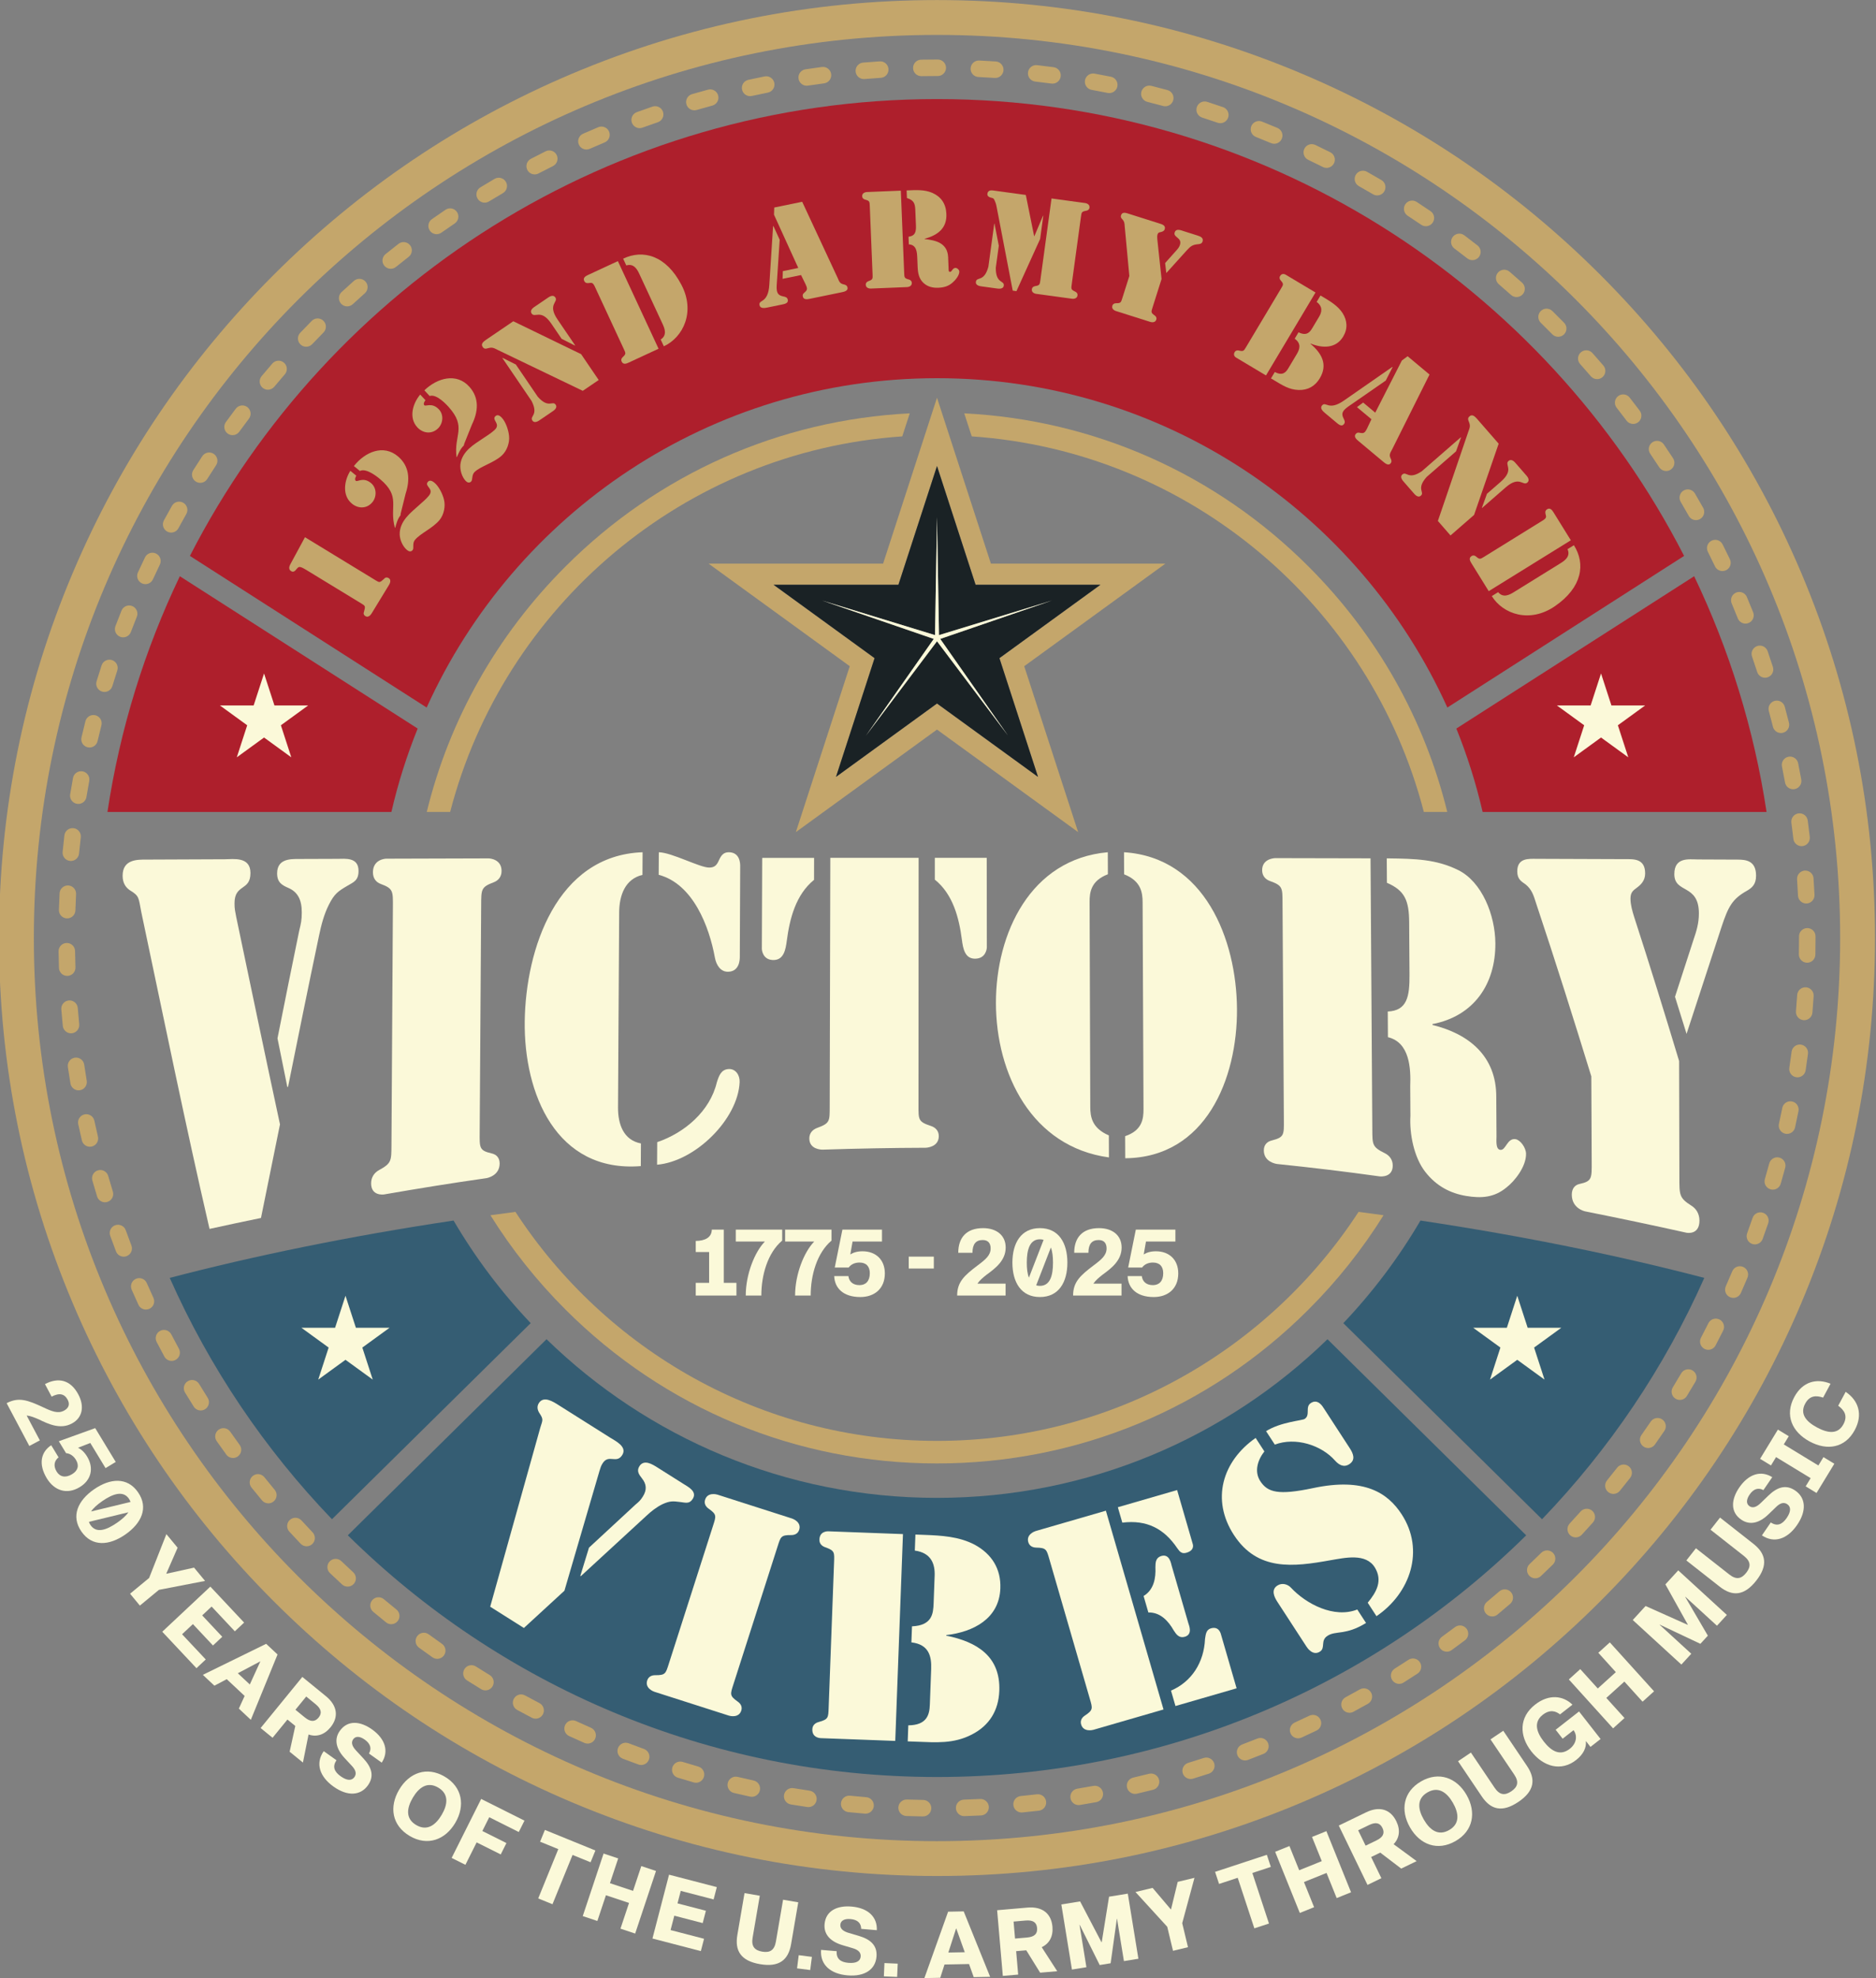 <?xml version="1.0" encoding="UTF-8"?>
<svg id="Layer_1" xmlns="http://www.w3.org/2000/svg" version="1.1" viewBox="0 0 647.304 682.569">
  <rect x="0" y="0" width="647.304" height="682.569" fill="#808080" stroke="none"/>
  <!-- Generator: Adobe Illustrator 29.4.0, SVG Export Plug-In . SVG Version: 2.1.0 Build 152)  -->
  <defs>
    <style>
      .st0 {
        fill: #355d73;
      }

      .st1 {
        fill: #ae1f2c;
      }

      .st2 {
        fill: #1a2225;
      }

      .st3 {
        fill: #fbf9d9;
      }

      .st4 {
        fill: #c4a66b;
      }
    </style>
  </defs>
  <g>
    <path class="st3" d="M240.064,442.646h4.615v-10.631h-4.615v-3.819c3.215-.032,5.506-1.21,5.539-3.916h4.138v18.366h4.361v4.393h-14.037v-4.393Z"/>
    <path class="st3" d="M263.872,428.45v-.063h-9.995v-4.106h16.01v3.788c-4.997,4.233-7.193,11.873-7.193,18.971h-5.379c0-7.385,3.12-15.056,6.557-18.589Z"/>
    <path class="st3" d="M280.899,428.45v-.063h-9.995v-4.106h16.01v3.788c-4.997,4.233-7.193,11.873-7.193,18.971h-5.379c0-7.385,3.12-15.056,6.557-18.589Z"/>
    <path class="st3" d="M287.836,440.323h4.902c.191,1.655,1.337,3.119,3.82,3.119,2.164,0,3.565-1.4,3.565-4.106,0-2.355-1.242-3.692-3.565-3.692-1.433,0-2.833.51-3.724,1.719h-4.807l2.642-13.082h13.655v4.106h-10.153l-.764,4.393v.063c1.05-.668,2.387-1.082,4.202-1.082,4.615,0,7.703,2.929,7.703,7.639,0,5.316-3.66,8.148-8.467,8.148-5.825,0-8.849-3.023-9.008-7.225Z"/>
    <path class="st3" d="M313.552,433.606h8.658v4.106h-8.658v-4.106Z"/>
    <path class="st3" d="M337.422,436.567c2.642-1.974,4.393-3.438,4.393-5.793,0-1.688-.796-2.896-2.737-2.896-2.323,0-3.533,1.368-3.533,4.393h-4.901c0-5.094,2.705-8.499,8.562-8.499,4.615,0,7.799,2.482,7.799,6.685,0,4.487-3.533,7.161-6.589,9.39-1.241.986-2.388,1.941-3.119,3.023v.063h9.676v4.106h-16.711c0-4.711,2.483-6.938,7.162-10.472Z"/>
    <path class="st3" d="M349.325,435.675c0-6.748,2.992-11.904,9.485-11.904,6.525,0,9.485,5.156,9.485,11.904s-2.96,11.872-9.485,11.872c-6.493,0-9.485-5.124-9.485-11.872ZM355.023,440.864l5.061-13.051c-.382-.127-.796-.19-1.273-.19-3.501,0-4.52,3.597-4.52,8.053,0,2.005.191,3.788.732,5.188ZM363.33,435.675c0-2.005-.191-3.819-.732-5.22l-5.061,13.05c.382.127.795.191,1.272.191,3.533,0,4.521-3.533,4.521-8.021Z"/>
    <path class="st3" d="M377.429,436.567c2.642-1.974,4.393-3.438,4.393-5.793,0-1.688-.796-2.896-2.737-2.896-2.323,0-3.533,1.368-3.533,4.393h-4.901c0-5.094,2.705-8.499,8.562-8.499,4.615,0,7.799,2.482,7.799,6.685,0,4.487-3.533,7.161-6.589,9.39-1.241.986-2.388,1.941-3.119,3.023v.063h9.676v4.106h-16.711c0-4.711,2.483-6.938,7.162-10.472Z"/>
    <path class="st3" d="M389.078,440.323h4.901c.191,1.655,1.337,3.119,3.819,3.119,2.165,0,3.565-1.4,3.565-4.106,0-2.355-1.241-3.692-3.565-3.692-1.432,0-2.833.51-3.724,1.719h-4.807l2.642-13.082h13.655v4.106h-10.153l-.764,4.393v.063c1.05-.668,2.387-1.082,4.201-1.082,4.615,0,7.703,2.929,7.703,7.639,0,5.316-3.661,8.148-8.467,8.148-5.825,0-8.849-3.023-9.008-7.225Z"/>
  </g>
  <path class="st1" d="M62.053,198.832l82.064,52.557c-3.741,9.258-6.79,18.877-9.067,28.786H37.072c4.329-28.715,12.872-56.044,24.981-81.343Z"/>
  <path class="st1" d="M581.088,191.823l-81.682,52.31c-30.321-67.014-97.766-113.637-176.095-113.637-78.337,0-145.782,46.623-176.095,113.644l-81.689-52.317C113.485,98.237,210.918,34.187,323.31,34.187s209.818,64.05,257.778,157.636Z"/>
  <path class="st1" d="M609.542,280.175h-97.971c-2.277-9.909-5.326-19.528-9.067-28.786l82.057-52.557c12.108,25.299,20.652,52.628,24.981,81.343Z"/>
  <path class="st4" d="M323.307,12.045c172.108,0,311.628,139.521,311.628,311.628,0,172.108-139.521,311.628-311.628,311.628-172.108,0-311.628-139.521-311.628-311.628C11.678,151.566,151.199,12.045,323.307,12.045M323.307.022c-43.688,0-86.074,8.559-125.984,25.439-38.542,16.302-73.153,39.637-102.873,69.356-29.72,29.72-53.055,64.331-69.356,102.873C8.214,237.599-.345,279.986-.345,323.673c0,43.687,8.559,86.074,25.439,125.984,16.302,38.542,39.637,73.153,69.356,102.873,29.72,29.72,64.331,53.055,102.873,69.356,39.909,16.88,82.296,25.439,125.984,25.439,43.687,0,86.074-8.559,125.984-25.439,38.542-16.302,73.153-39.637,102.873-69.356,29.72-29.72,53.055-64.331,69.356-102.873,16.88-39.909,25.439-82.296,25.439-125.984,0-43.687-8.559-86.074-25.439-125.984-16.302-38.542-39.637-73.153-69.356-102.873-29.72-29.72-64.331-53.055-102.873-69.356C409.381,8.581,366.994.022,323.307.022h0Z"/>
  <path class="st4" d="M318.492,626.769h-.046c-1.916-.031-3.842-.079-5.726-.144-1.571-.055-2.802-1.373-2.747-2.945.054-1.572,1.368-2.785,2.944-2.747,1.847.065,3.738.112,5.618.141,1.573.025,2.827,1.32,2.802,2.893-.025,1.557-1.295,2.802-2.846,2.802ZM332.673,626.664c-1.533,0-2.797-1.219-2.844-2.761-.048-1.572,1.187-2.885,2.76-2.933,1.855-.056,3.745-.132,5.616-.225,1.563-.065,2.907,1.132,2.984,2.704.078,1.57-1.133,2.907-2.704,2.984-1.907.095-3.832.171-5.723.229-.029.001-.059.001-.088.001ZM298.666,625.811c-.078,0-.155-.003-.234-.009-1.885-.154-3.804-.327-5.703-.517-1.565-.156-2.707-1.552-2.55-3.117.156-1.566,1.552-2.71,3.117-2.551,1.864.186,3.747.357,5.598.508,1.568.127,2.735,1.501,2.607,3.069-.121,1.489-1.367,2.617-2.835,2.617ZM352.484,625.407c-1.45,0-2.689-1.102-2.831-2.575-.151-1.565.996-2.956,2.561-3.107,1.849-.178,3.728-.377,5.588-.592,1.561-.177,2.975.939,3.156,2.501.181,1.563-.939,2.975-2.502,3.156-1.895.219-3.812.422-5.696.603-.093.009-.185.013-.276.013ZM278.944,623.553c-.139,0-.279-.01-.421-.031-1.882-.279-3.785-.579-5.658-.893-1.551-.26-2.598-1.728-2.338-3.279s1.729-2.594,3.279-2.338c1.837.308,3.704.603,5.551.876,1.555.23,2.63,1.678,2.4,3.234-.21,1.414-1.425,2.431-2.813,2.431ZM372.169,622.852c-1.37,0-2.578-.992-2.807-2.389-.254-1.552.798-3.016,2.35-3.269,1.831-.3,3.694-.623,5.538-.96,1.55-.284,3.031.742,3.314,2.289.283,1.547-.741,3.03-2.288,3.313-1.878.343-3.777.673-5.643.978-.156.026-.31.038-.463.038ZM259.412,619.996c-.2,0-.403-.022-.606-.065-1.851-.401-3.731-.827-5.587-1.267-1.53-.363-2.477-1.897-2.114-3.427.362-1.531,1.895-2.476,3.427-2.115,1.82.431,3.664.85,5.48,1.243,1.537.333,2.513,1.849,2.18,3.386-.289,1.334-1.469,2.245-2.78,2.245ZM391.645,618.996c-1.294,0-2.465-.888-2.771-2.203-.356-1.532.597-3.062,2.128-3.419,1.807-.42,3.644-.866,5.46-1.325,1.524-.384,3.073.538,3.459,2.063.385,1.525-.538,3.073-2.063,3.459-1.852.468-3.724.923-5.566,1.351-.217.05-.434.074-.648.074ZM240.159,615.148c-.261,0-.526-.036-.789-.112-1.819-.523-3.665-1.073-5.489-1.635-1.503-.462-2.346-2.056-1.883-3.559.463-1.502,2.057-2.346,3.56-1.883,1.79.551,3.602,1.091,5.387,1.604,1.511.434,2.384,2.012,1.949,3.523-.359,1.249-1.498,2.061-2.735,2.061ZM410.821,613.855c-1.22,0-2.349-.791-2.723-2.019-.458-1.505.39-3.096,1.895-3.553,1.774-.541,3.578-1.108,5.361-1.687,1.494-.487,3.102.332,3.588,1.828.486,1.495-.332,3.102-1.828,3.588-1.816.591-3.654,1.169-5.463,1.719-.276.084-.555.124-.83.124ZM221.237,609.016c-.321,0-.648-.055-.968-.17-1.81-.654-3.622-1.329-5.386-2.005-1.468-.563-2.202-2.21-1.64-3.678.562-1.469,2.208-2.204,3.678-1.64,1.731.664,3.509,1.325,5.284,1.967,1.479.535,2.244,2.167,1.71,3.646-.419,1.159-1.513,1.88-2.678,1.88ZM429.613,607.449c-1.149,0-2.232-.701-2.663-1.84-.557-1.471.184-3.114,1.655-3.671,1.734-.656,3.496-1.343,5.236-2.04,1.461-.586,3.118.124,3.702,1.584.585,1.46-.124,3.117-1.584,3.702-1.773.71-3.569,1.411-5.338,2.08-.332.125-.673.185-1.008.185ZM202.755,601.631c-.382,0-.771-.077-1.143-.241-1.749-.767-3.511-1.561-5.237-2.359-1.428-.659-2.05-2.351-1.391-3.779.659-1.427,2.352-2.049,3.779-1.39,1.693.782,3.422,1.56,5.138,2.313,1.44.632,2.095,2.312,1.463,3.752-.469,1.068-1.513,1.704-2.609,1.704ZM447.909,599.818c-1.08,0-2.114-.618-2.592-1.665-.653-1.431-.024-3.12,1.407-3.773,1.688-.771,3.395-1.57,5.072-2.375,1.417-.679,3.119-.082,3.799,1.335.68,1.418.082,3.119-1.336,3.799-1.709.82-3.449,1.634-5.17,2.421-.383.175-.786.258-1.181.258ZM184.815,593.037c-.443,0-.893-.104-1.313-.323-1.695-.883-3.399-1.791-5.065-2.699-1.381-.753-1.89-2.483-1.137-3.863.753-1.381,2.483-1.89,3.863-1.137,1.634.891,3.306,1.782,4.969,2.648,1.395.726,1.937,2.446,1.21,3.841-.507.975-1.5,1.533-2.528,1.533ZM465.646,590.998c-1.013,0-1.994-.542-2.509-1.496-.747-1.384-.23-3.112,1.154-3.858,1.628-.879,3.28-1.789,4.909-2.708,1.369-.772,3.107-.287,3.879,1.082.772,1.37.288,3.107-1.082,3.879-1.659.936-3.342,1.864-5.002,2.759-.43.232-.893.342-1.349.342ZM167.494,583.274c-.504,0-1.014-.134-1.477-.415-1.621-.986-3.26-2.004-4.873-3.027-1.328-.843-1.721-2.602-.879-3.93s2.603-1.72,3.93-.879c1.582,1.004,3.19,2.003,4.78,2.97,1.344.817,1.771,2.569.954,3.913-.536.881-1.474,1.369-2.436,1.369ZM482.771,581.018c-.947,0-1.873-.472-2.414-1.333-.837-1.332-.435-3.089.896-3.926,1.574-.989,3.162-2.008,4.723-3.028,1.316-.862,3.081-.492,3.942.823.861,1.316.492,3.081-.824,3.942-1.589,1.04-3.208,2.078-4.811,3.085-.471.296-.994.437-1.512.437ZM150.864,572.39c-.566,0-1.137-.168-1.634-.517-1.555-1.093-3.123-2.217-4.66-3.341-1.269-.929-1.546-2.71-.617-3.979.928-1.269,2.71-1.545,3.979-.617,1.508,1.103,3.046,2.206,4.572,3.277,1.287.904,1.597,2.681.693,3.967-.554.788-1.436,1.21-2.332,1.21ZM499.207,569.924c-.883,0-1.752-.409-2.309-1.178-.922-1.274-.637-3.055.637-3.976,1.501-1.086,3.02-2.208,4.515-3.333,1.256-.945,3.042-.694,3.988.562.946,1.256.694,3.041-.562,3.988-1.524,1.148-3.072,2.291-4.601,3.397-.504.365-1.089.541-1.667.541ZM134.994,560.439c-.627,0-1.259-.206-1.785-.631-1.484-1.196-2.973-2.419-4.428-3.639-1.205-1.009-1.364-2.806-.354-4.011,1.01-1.205,2.806-1.362,4.012-.354,1.427,1.196,2.888,2.397,4.343,3.57,1.225.986,1.417,2.779.431,4.004-.563.698-1.387,1.061-2.219,1.061ZM514.884,557.769c-.818,0-1.63-.35-2.193-1.03-1.004-1.21-.837-3.006.374-4.01,1.435-1.189,2.878-2.41,4.289-3.625,1.192-1.027,2.989-.893,4.016.298,1.026,1.192.893,2.99-.299,4.016-1.438,1.239-2.908,2.483-4.37,3.695-.531.441-1.176.656-1.816.656ZM119.951,547.473c-.69,0-1.381-.249-1.928-.753-1.395-1.284-2.8-2.603-4.177-3.919-1.137-1.087-1.177-2.889-.09-4.026,1.087-1.137,2.889-1.177,4.026-.09,1.351,1.292,2.73,2.585,4.098,3.846,1.157,1.065,1.231,2.866.166,4.024-.561.61-1.327.918-2.095.918ZM529.733,544.605c-.755,0-1.508-.298-2.068-.89-1.081-1.141-1.032-2.944.11-4.025,1.357-1.285,2.717-2.597,4.043-3.901,1.121-1.102,2.924-1.087,4.027.034,1.103,1.121,1.087,2.925-.034,4.027-1.351,1.329-2.738,2.666-4.12,3.975-.55.521-1.254.78-1.957.78ZM105.797,533.552c-.752,0-1.503-.296-2.063-.884-1.31-1.376-2.625-2.784-3.909-4.184-1.063-1.16-.984-2.961.175-4.023,1.16-1.063,2.961-.984,4.023.174,1.26,1.374,2.55,2.755,3.835,4.104,1.084,1.139,1.04,2.941-.099,4.026-.551.525-1.258.786-1.963.786ZM543.692,530.488c-.692,0-1.386-.251-1.934-.758-1.154-1.069-1.223-2.87-.155-4.024,1.267-1.369,2.539-2.768,3.78-4.16,1.047-1.173,2.847-1.278,4.02-.23,1.174,1.046,1.277,2.847.23,4.02-1.264,1.418-2.56,2.844-3.852,4.239-.561.606-1.324.913-2.09.913ZM92.592,518.737c-.815,0-1.625-.348-2.188-1.024-1.22-1.463-2.439-2.953-3.623-4.429-.984-1.226-.788-3.019.439-4.003,1.226-.984,3.018-.788,4.003.439,1.162,1.448,2.358,2.91,3.555,4.346,1.007,1.208.845,3.003-.363,4.011-.533.444-1.179.66-1.822.66ZM556.697,515.481c-.63,0-1.264-.208-1.791-.635-1.222-.99-1.409-2.784-.419-4.005,1.176-1.451,2.354-2.932,3.5-4.402.967-1.239,2.756-1.461,3.997-.494,1.24.967,1.461,2.756.494,3.997-1.169,1.498-2.369,3.007-3.567,4.485-.563.694-1.385,1.055-2.214,1.055ZM80.394,503.092c-.88,0-1.747-.406-2.304-1.171-1.123-1.541-2.241-3.107-3.323-4.656-.901-1.288-.587-3.064.701-3.965,1.288-.9,3.064-.587,3.965.702,1.062,1.518,2.159,3.054,3.26,4.567.926,1.271.646,3.052-.625,3.978-.506.368-1.093.546-1.674.546ZM568.692,499.645c-.568,0-1.142-.17-1.641-.522-1.284-.908-1.589-2.685-.681-3.969,1.076-1.522,2.154-3.078,3.203-4.624.883-1.303,2.655-1.639,3.955-.757,1.301.883,1.64,2.654.757,3.955-1.07,1.577-2.168,3.162-3.265,4.713-.555.785-1.435,1.204-2.327,1.204ZM69.256,486.685c-.944,0-1.868-.47-2.41-1.327-1.018-1.611-2.03-3.247-3.007-4.862-.814-1.346-.384-3.096.962-3.91s3.096-.383,3.91.961c.959,1.584,1.951,3.189,2.95,4.769.84,1.329.444,3.088-.886,3.929-.472.298-.998.441-1.518.441ZM579.619,483.047c-.507,0-1.019-.136-1.484-.419-1.341-.821-1.763-2.574-.943-3.915.974-1.591,1.947-3.216,2.893-4.829.795-1.356,2.54-1.812,3.897-1.016,1.357.795,1.812,2.54,1.016,3.897-.964,1.643-1.956,3.299-2.948,4.921-.537.877-1.473,1.362-2.431,1.362ZM59.228,469.587c-1.01,0-1.989-.539-2.505-1.49-.914-1.684-1.815-3.382-2.678-5.046-.724-1.397-.178-3.115,1.218-3.839,1.396-.723,3.114-.178,3.838,1.218.846,1.633,1.73,3.298,2.627,4.95.75,1.382.238,3.111-1.144,3.861-.432.234-.897.346-1.356.346ZM589.43,465.755c-.446,0-.898-.105-1.32-.327-1.393-.73-1.929-2.451-1.199-3.844.865-1.649,1.729-3.336,2.568-5.012.703-1.406,2.414-1.978,3.82-1.273,1.406.704,1.976,2.414,1.273,3.82-.855,1.709-1.736,3.429-2.617,5.11-.509.971-1.499,1.526-2.524,1.526ZM50.356,451.874c-1.078,0-2.109-.615-2.589-1.658-.787-1.71-1.573-3.462-2.336-5.208-.631-1.44.027-3.119,1.468-3.75,1.44-.628,3.119.027,3.75,1.468.749,1.712,1.52,3.431,2.292,5.109.657,1.429.032,3.12-1.397,3.777-.385.177-.79.261-1.188.261ZM598.076,447.842c-.385,0-.775-.079-1.15-.244-1.438-.635-2.089-2.317-1.453-3.755.756-1.709,1.506-3.451,2.23-5.177.609-1.45,2.278-2.131,3.727-1.524,1.45.608,2.133,2.277,1.524,3.728-.738,1.759-1.503,3.534-2.273,5.276-.47,1.064-1.513,1.697-2.606,1.697ZM42.682,433.622c-1.147,0-2.227-.697-2.661-1.833-.68-1.78-1.35-3.587-1.992-5.37-.533-1.48.235-3.111,1.715-3.644,1.477-.532,3.111.234,3.644,1.714.63,1.749,1.287,3.522,1.954,5.269.561,1.469-.175,3.115-1.644,3.676-.334.127-.677.188-1.015.188ZM605.514,429.382c-.324,0-.653-.056-.975-.173-1.478-.538-2.239-2.172-1.7-3.65.64-1.757,1.273-3.546,1.881-5.317.51-1.488,2.13-2.28,3.618-1.769,1.487.51,2.28,2.13,1.769,3.617-.62,1.806-1.265,3.629-1.917,5.419-.421,1.156-1.513,1.874-2.676,1.874ZM36.22,414.85c-1.218,0-2.345-.787-2.721-2.012-.559-1.82-1.108-3.668-1.63-5.491-.433-1.512.441-3.089,1.953-3.522,1.512-.434,3.088.441,3.521,1.953.512,1.789,1.05,3.601,1.599,5.387.462,1.503-.382,3.096-1.885,3.558-.279.086-.561.127-.838.127ZM611.696,410.494c-.263,0-.53-.037-.796-.114-1.51-.439-2.379-2.018-1.94-3.529.52-1.787,1.03-3.608,1.517-5.411.411-1.518,1.977-2.415,3.492-2.006,1.518.41,2.416,1.974,2.006,3.492-.496,1.837-1.017,3.692-1.546,5.514-.362,1.244-1.499,2.054-2.733,2.054ZM31.022,395.689c-1.291,0-2.46-.884-2.769-2.195-.435-1.844-.86-3.724-1.261-5.587-.332-1.538.646-3.053,2.183-3.384,1.537-.333,3.052.646,3.384,2.183.394,1.828.811,3.672,1.237,5.482.361,1.531-.587,3.064-2.118,3.425-.22.051-.439.076-.656.076ZM616.6,391.257c-.203,0-.408-.022-.615-.067-1.536-.338-2.507-1.856-2.169-3.393.398-1.81.786-3.66,1.154-5.5.308-1.542,1.809-2.542,3.35-2.234,1.542.309,2.543,1.808,2.234,3.351-.375,1.875-.771,3.761-1.176,5.607-.293,1.33-1.471,2.236-2.778,2.236ZM27.111,376.227c-1.367,0-2.573-.987-2.805-2.38-.31-1.863-.609-3.767-.888-5.658-.229-1.556.847-3.003,2.403-3.232,1.555-.227,3.003.846,3.232,2.402.273,1.856.566,3.724.871,5.552.258,1.551-.79,3.018-2.341,3.276-.159.026-.316.04-.472.04ZM620.215,371.736c-.141,0-.284-.011-.429-.033-1.555-.235-2.625-1.686-2.39-3.241.278-1.844.543-3.716.787-5.564.205-1.559,1.632-2.659,3.195-2.451,1.559.206,2.657,1.636,2.451,3.195-.248,1.883-.518,3.791-.802,5.671-.213,1.411-1.427,2.423-2.812,2.423ZM24.499,356.547c-1.446,0-2.684-1.097-2.83-2.566-.188-1.89-.36-3.808-.513-5.705-.126-1.568,1.043-2.941,2.61-3.066,1.57-.124,2.94,1.043,3.066,2.61.149,1.86.319,3.744.503,5.598.155,1.565-.987,2.959-2.552,3.115-.096.01-.191.014-.285.014ZM622.529,352.019c-.08,0-.161-.003-.242-.01-1.567-.132-2.731-1.509-2.599-3.076.156-1.853.296-3.739.418-5.605.102-1.569,1.459-2.759,3.027-2.656,1.569.102,2.759,1.457,2.656,3.027-.124,1.901-.268,3.822-.426,5.71-.125,1.486-1.37,2.609-2.834,2.609ZM23.189,336.738c-1.529,0-2.793-1.213-2.844-2.752-.063-1.892-.11-3.815-.138-5.716-.023-1.573,1.232-2.866,2.805-2.89h.043c1.553,0,2.823,1.247,2.846,2.805.028,1.866.073,3.753.135,5.61.052,1.572-1.179,2.889-2.751,2.941-.032.001-.065.001-.097.001ZM623.541,332.194c-.018,0-.036,0-.054-.001-1.573-.029-2.824-1.327-2.794-2.9.035-1.867.052-3.758.052-5.621l-.001-.582c-.003-1.573,1.27-2.85,2.842-2.852h.005c1.57,0,2.845,1.272,2.847,2.843l.001.592c0,1.897-.018,3.824-.053,5.726-.029,1.554-1.298,2.795-2.846,2.795ZM23.173,316.893c-.031,0-.061-0-.091-.001-1.572-.05-2.806-1.364-2.756-2.936.06-1.902.139-3.828.234-5.722.079-1.571,1.427-2.782,2.987-2.702,1.571.079,2.78,1.416,2.702,2.987-.093,1.859-.171,3.749-.229,5.616-.049,1.542-1.314,2.758-2.844,2.758ZM623.234,311.754c-1.509,0-2.768-1.186-2.842-2.709-.091-1.867-.2-3.755-.325-5.612-.105-1.569,1.081-2.926,2.65-3.032,1.574-.096,2.927,1.082,3.032,2.65.127,1.892.238,3.816.331,5.717.076,1.571-1.135,2.906-2.706,2.982-.047.002-.094.003-.14.003ZM24.447,297.083c-.092,0-.186-.005-.279-.014-1.566-.153-2.711-1.545-2.559-3.11.185-1.894.389-3.81.609-5.695.182-1.562,1.595-2.683,3.158-2.499,1.562.182,2.681,1.595,2.499,3.158-.215,1.85-.416,3.73-.597,5.589-.143,1.471-1.382,2.572-2.83,2.572ZM621.623,291.969c-1.428,0-2.659-1.071-2.826-2.524-.213-1.861-.446-3.737-.692-5.577-.208-1.559.886-2.991,2.445-3.2,1.564-.211,2.991.886,3.2,2.445.251,1.875.488,3.787.706,5.684.179,1.562-.942,2.974-2.505,3.153-.11.013-.22.019-.328.019ZM27.021,277.399c-.154,0-.309-.013-.466-.038-1.552-.255-2.603-1.72-2.347-3.272.31-1.884.641-3.783.984-5.643.285-1.546,1.767-2.568,3.316-2.285,1.546.285,2.569,1.77,2.285,3.316-.336,1.825-.661,3.687-.965,5.536-.229,1.395-1.437,2.386-2.806,2.386ZM618.713,272.333c-1.349,0-2.548-.963-2.798-2.337-.336-1.842-.693-3.699-1.06-5.519-.311-1.542.686-3.044,2.228-3.355,1.541-.308,3.044.686,3.355,2.228.374,1.855.738,3.747,1.08,5.624.282,1.547-.743,3.03-2.29,3.312-.173.032-.345.047-.514.047ZM30.892,257.929c-.215,0-.432-.024-.651-.075-1.531-.358-2.483-1.89-2.124-3.421.43-1.839.886-3.712,1.356-5.564.387-1.524,1.936-2.446,3.46-2.06,1.524.387,2.447,1.936,2.06,3.46-.461,1.818-.909,3.656-1.331,5.46-.307,1.314-1.477,2.2-2.77,2.2ZM614.508,252.931c-1.274,0-2.434-.861-2.759-2.153-.457-1.816-.937-3.645-1.424-5.435-.413-1.518.482-3.082,1.999-3.496,1.519-.414,3.082.481,3.496,1.999.497,1.826.986,3.69,1.452,5.541.384,1.525-.541,3.073-2.066,3.457-.233.059-.468.087-.698.087ZM36.049,238.757c-.275,0-.555-.04-.832-.125-1.504-.459-2.351-2.05-1.892-3.554.558-1.83,1.141-3.676,1.731-5.484.488-1.496,2.095-2.313,3.59-1.824,1.495.488,2.312,2.095,1.824,3.59-.579,1.774-1.15,3.584-1.698,5.38-.374,1.227-1.503,2.017-2.722,2.017ZM609.021,233.852c-1.201,0-2.318-.766-2.708-1.971-.574-1.772-1.174-3.565-1.783-5.329-.513-1.487.276-3.108,1.762-3.621,1.489-.513,3.108.276,3.621,1.762.621,1.798,1.232,3.626,1.818,5.432.485,1.496-.335,3.102-1.831,3.586-.292.095-.587.139-.878.139ZM42.491,219.919c-.336,0-.678-.06-1.011-.186-1.47-.559-2.209-2.203-1.651-3.673.676-1.78,1.38-3.581,2.091-5.352.586-1.459,2.245-2.167,3.704-1.581,1.459.586,2.167,2.244,1.581,3.704-.698,1.737-1.388,3.504-2.052,5.251-.432,1.137-1.514,1.837-2.662,1.837ZM602.275,215.181c-1.131,0-2.201-.678-2.646-1.793-.688-1.723-1.403-3.465-2.125-5.177-.611-1.449.068-3.119,1.517-3.73,1.45-.61,3.119.069,3.73,1.518.736,1.746,1.465,3.522,2.166,5.279.583,1.46-.128,3.117-1.589,3.7-.347.138-.704.204-1.055.204ZM50.173,201.563c-.397,0-.8-.083-1.184-.26-1.43-.655-2.058-2.345-1.403-3.775.789-1.723,1.611-3.472,2.442-5.197.682-1.417,2.383-2.014,3.801-1.331,1.417.682,2.013,2.383,1.331,3.801-.815,1.693-1.621,3.409-2.395,5.099-.479,1.046-1.511,1.662-2.591,1.662ZM594.325,197.046c-1.062,0-2.082-.597-2.571-1.619-.798-1.668-1.627-3.36-2.465-5.029-.706-1.406-.138-3.117,1.267-3.822,1.406-.705,3.117-.138,3.822,1.267.854,1.702,1.7,3.427,2.513,5.127.679,1.419.079,3.119-1.34,3.797-.396.19-.815.279-1.227.279ZM59.054,183.767c-.458,0-.922-.111-1.353-.344-1.383-.749-1.897-2.477-1.148-3.86.902-1.666,1.837-3.355,2.779-5.02.774-1.369,2.513-1.849,3.881-1.075,1.368.774,1.85,2.512,1.075,3.881-.925,1.634-1.842,3.291-2.727,4.926-.515.952-1.495,1.493-2.507,1.493ZM585.186,179.468c-.995,0-1.961-.522-2.484-1.451-.909-1.615-1.85-3.25-2.795-4.86-.797-1.356-.344-3.101,1.012-3.898,1.356-.798,3.101-.344,3.898,1.012.964,1.64,1.923,3.306,2.849,4.952.771,1.371.286,3.107-1.085,3.878-.442.249-.921.366-1.394.366ZM69.093,166.607c-.519,0-1.044-.142-1.516-.439-1.33-.839-1.729-2.597-.89-3.927,1.016-1.611,2.061-3.234,3.104-4.822.864-1.314,2.629-1.68,3.943-.816s1.68,2.629.816,3.943c-1.024,1.559-2.049,3.151-3.046,4.732-.542.859-1.466,1.329-2.412,1.329ZM574.899,162.523c-.93,0-1.841-.454-2.387-1.291-1.015-1.554-2.062-3.125-3.112-4.667-.885-1.3-.548-3.071.753-3.956,1.3-.885,3.071-.548,3.956.753,1.07,1.572,2.137,3.172,3.171,4.757.86,1.316.489,3.081-.827,3.941-.48.314-1.02.464-1.554.464ZM80.241,150.155c-.58,0-1.166-.177-1.672-.545-1.272-.925-1.553-2.706-.629-3.978,1.121-1.542,2.269-3.091,3.413-4.605.949-1.255,2.733-1.503,3.989-.554,1.254.948,1.503,2.734.554,3.989-1.123,1.486-2.25,3.006-3.35,4.519-.557.766-1.425,1.173-2.306,1.173ZM563.512,146.285c-.864,0-1.719-.392-2.278-1.137-1.121-1.491-2.27-2.99-3.415-4.455-.968-1.239-.749-3.029.49-3.997,1.24-.969,3.029-.748,3.997.49,1.167,1.493,2.337,3.021,3.479,4.54.945,1.257.692,3.042-.565,3.987-.513.385-1.113.571-1.709.571ZM92.445,134.479c-.643,0-1.289-.216-1.821-.659-1.208-1.007-1.372-2.802-.366-4.011,1.21-1.453,2.457-2.922,3.707-4.367,1.029-1.191,2.827-1.321,4.016-.292,1.19,1.029,1.32,2.827.292,4.016-1.227,1.419-2.451,2.861-3.639,4.287-.563.676-1.374,1.025-2.189,1.025ZM551.076,130.826c-.801,0-1.597-.336-2.161-.991-1.212-1.409-2.457-2.83-3.702-4.224-1.048-1.173-.946-2.973.227-4.021,1.172-1.047,2.973-.946,4.021.227,1.268,1.42,2.537,2.868,3.772,4.304,1.025,1.193.889,2.99-.303,4.016-.537.462-1.198.688-1.855.688ZM105.649,119.645c-.705,0-1.411-.26-1.962-.784-1.14-1.084-1.185-2.886-.101-4.026,1.312-1.38,2.653-2.764,3.985-4.113,1.105-1.119,2.908-1.13,4.027-.025,1.119,1.105,1.13,2.908.025,4.027-1.307,1.324-2.623,2.682-3.91,4.036-.56.588-1.311.885-2.064.885ZM537.647,116.211c-.738,0-1.475-.285-2.032-.853-1.303-1.327-2.64-2.664-3.974-3.974-1.122-1.102-1.139-2.904-.037-4.027,1.102-1.122,2.904-1.138,4.027-.037,1.359,1.334,2.721,2.696,4.048,4.049,1.102,1.122,1.084,2.925-.038,4.027-.554.544-1.275.815-1.994.815ZM119.794,105.715c-.767,0-1.533-.308-2.094-.917-1.066-1.156-.993-2.957.163-4.023,1.399-1.291,2.827-2.583,4.244-3.841,1.176-1.044,2.976-.937,4.02.239s.937,2.976-.239,4.02c-1.39,1.234-2.792,2.502-4.165,3.769-.547.505-1.24.754-1.93.754ZM523.281,102.504c-.675,0-1.353-.239-1.896-.724-1.391-1.243-2.813-2.49-4.227-3.705-1.193-1.025-1.328-2.823-.302-4.015,1.025-1.193,2.824-1.328,4.015-.302,1.441,1.239,2.89,2.509,4.308,3.776,1.173,1.048,1.274,2.848.226,4.021-.562.629-1.342.95-2.124.95ZM134.818,92.749c-.831,0-1.655-.362-2.217-1.058-.988-1.224-.797-3.016.426-4.005,1.473-1.189,2.982-2.384,4.486-3.552,1.243-.965,3.031-.739,3.996.502.965,1.242.74,3.031-.502,3.996-1.475,1.146-2.956,2.318-4.401,3.485-.527.425-1.159.632-1.787.632ZM508.041,89.767c-.613,0-1.231-.197-1.752-.604-1.467-1.147-2.968-2.298-4.464-3.421-1.257-.945-1.51-2.73-.566-3.987.945-1.257,2.73-1.51,3.987-.566,1.524,1.145,3.054,2.318,4.55,3.486,1.239.968,1.459,2.758.49,3.997-.562.718-1.399,1.094-2.246,1.094ZM150.655,80.803c-.895,0-1.777-.421-2.331-1.209-.905-1.286-.596-3.062.69-3.967,1.551-1.092,3.134-2.184,4.706-3.247,1.302-.88,3.073-.539,3.954.764.881,1.303.539,3.073-.764,3.954-1.543,1.043-3.096,2.115-4.618,3.187-.498.351-1.07.519-1.636.519ZM491.99,78.057c-.551,0-1.108-.16-1.598-.493-1.552-1.055-3.128-2.105-4.683-3.121-1.317-.86-1.687-2.624-.827-3.941.86-1.317,2.625-1.686,3.941-.827,1.585,1.035,3.19,2.105,4.771,3.18,1.301.884,1.638,2.655.754,3.956-.551.81-1.446,1.247-2.357,1.247ZM167.236,69.929c-.96,0-1.898-.486-2.434-1.366-.819-1.343-.393-3.095.949-3.914,1.62-.988,3.271-1.973,4.907-2.928,1.359-.794,3.102-.334,3.895,1.023.793,1.358.335,3.102-1.023,3.895-1.605.937-3.225,1.904-4.815,2.873-.463.282-.974.416-1.479.416ZM475.195,67.427c-.49,0-.986-.127-1.44-.393-1.613-.948-3.255-1.892-4.881-2.805-1.371-.771-1.857-2.507-1.087-3.878.771-1.371,2.505-1.858,3.878-1.087,1.657.932,3.33,1.894,4.974,2.86,1.356.797,1.809,2.542,1.013,3.898-.53.903-1.481,1.405-2.458,1.405ZM184.491,60.179c-1.027,0-2.018-.557-2.526-1.53-.728-1.394-.188-3.114,1.206-3.842,1.683-.879,3.395-1.753,5.087-2.596,1.407-.701,3.117-.129,3.819,1.278s.129,3.117-1.278,3.819c-1.66.827-3.339,1.684-4.991,2.546-.421.22-.872.324-1.316.324ZM457.728,57.93c-.429,0-.865-.097-1.275-.303-1.66-.832-3.362-1.666-5.059-2.477-1.419-.678-2.02-2.378-1.341-3.797.678-1.419,2.378-2.02,3.797-1.341,1.73.826,3.465,1.676,5.157,2.525,1.406.705,1.974,2.416,1.268,3.822-.499.996-1.504,1.571-2.547,1.571ZM202.342,51.595c-1.094,0-2.138-.634-2.607-1.7-.634-1.439.019-3.12,1.458-3.754,1.739-.766,3.504-1.524,5.243-2.251,1.451-.607,3.119.078,3.726,1.529.607,1.451-.078,3.119-1.529,3.726-1.707.714-3.437,1.456-5.144,2.209-.373.164-.763.242-1.147.242ZM439.66,49.609c-.368,0-.742-.072-1.103-.224-1.718-.723-3.474-1.441-5.217-2.136-1.461-.582-2.173-2.239-1.591-3.699.582-1.461,2.238-2.172,3.699-1.591,1.776.708,3.565,1.44,5.316,2.177,1.45.61,2.13,2.279,1.521,3.729-.458,1.089-1.514,1.744-2.626,1.744ZM220.711,44.218c-1.164,0-2.256-.718-2.676-1.876-.537-1.478.225-3.112,1.703-3.649,1.783-.648,3.6-1.289,5.401-1.906,1.488-.508,3.107.285,3.616,1.772.509,1.488-.284,3.107-1.772,3.616-1.768.605-3.55,1.234-5.299,1.869-.321.117-.649.172-.972.172ZM421.068,42.507c-.307,0-.62-.05-.927-.156-1.773-.61-3.574-1.21-5.351-1.784-1.497-.484-2.318-2.088-1.835-3.585.483-1.497,2.089-2.319,3.585-1.835,1.812.585,3.647,1.197,5.454,1.819,1.487.512,2.278,2.132,1.766,3.619-.406,1.18-1.51,1.922-2.692,1.922ZM239.583,38.061c-1.235,0-2.373-.81-2.734-2.056-.437-1.51.432-3.09,1.943-3.527,1.84-.533,3.696-1.051,5.517-1.541,1.518-.409,3.081.492,3.489,2.01.408,1.519-.491,3.081-2.01,3.489-1.786.48-3.606.989-5.412,1.512-.265.076-.531.113-.794.113ZM402.072,36.671c-.246,0-.497-.032-.746-.1-1.807-.49-3.637-.967-5.438-1.419-1.525-.382-2.452-1.929-2.069-3.454.383-1.526,1.931-2.453,3.455-2.07,1.835.46,3.7.947,5.542,1.446,1.518.411,2.415,1.975,2.004,3.493-.344,1.269-1.493,2.104-2.747,2.104ZM258.823,33.175c-1.309,0-2.488-.908-2.779-2.24-.336-1.536.637-3.054,2.173-3.39,1.86-.407,3.746-.801,5.606-1.171,1.544-.308,3.042.694,3.349,2.236.307,1.542-.694,3.042-2.236,3.349-1.826.364-3.677.75-5.502,1.149-.205.045-.409.066-.611.066ZM382.75,32.117c-.186,0-.374-.018-.563-.056-1.838-.369-3.696-.724-5.52-1.054-1.547-.28-2.575-1.762-2.294-3.309s1.76-2.573,3.309-2.294c1.86.337,3.752.698,5.626,1.074,1.542.309,2.541,1.81,2.232,3.352-.271,1.352-1.46,2.288-2.789,2.288ZM278.345,29.578c-1.386,0-2.601-1.013-2.812-2.425-.234-1.555.838-3.005,2.393-3.239,1.876-.282,3.784-.55,5.671-.797,1.559-.202,2.989.894,3.193,2.454.204,1.559-.894,2.989-2.454,3.193-1.852.243-3.725.506-5.566.782-.143.022-.286.032-.426.032ZM363.167,28.857c-.125,0-.251-.008-.378-.025-1.857-.246-3.734-.477-5.577-.686-1.563-.177-2.686-1.587-2.509-3.15.177-1.563,1.583-2.687,3.15-2.509,1.879.213,3.792.448,5.685.699,1.559.207,2.655,1.638,2.448,3.197-.19,1.432-1.413,2.473-2.819,2.473ZM298.063,27.28c-1.466,0-2.711-1.124-2.835-2.611-.13-1.567,1.034-2.943,2.602-3.074,1.903-.158,3.825-.3,5.712-.421,1.575-.105,2.923,1.09,3.024,2.659.101,1.569-1.089,2.924-2.659,3.024-1.852.119-3.738.258-5.605.414-.08.007-.16.01-.239.01ZM343.413,26.897c-.063,0-.127-.002-.19-.006-1.857-.123-3.745-.23-5.612-.318-1.571-.074-2.784-1.408-2.709-2.979.074-1.571,1.415-2.787,2.979-2.709,1.901.09,3.825.199,5.717.324,1.569.104,2.757,1.46,2.654,3.029-.099,1.505-1.351,2.66-2.838,2.66ZM317.895,26.282c-1.549,0-2.819-1.242-2.846-2.797-.027-1.573,1.225-2.869,2.797-2.897,1.815-.032,3.652-.048,5.461-.048h.263c1.573,0,2.847,1.275,2.847,2.847s-1.275,2.847-2.847,2.847h-.263c-1.776,0-3.579.016-5.361.047-.017 0-.034 0-.051 0Z"/>
  <path class="st0" d="M588.055,440.944c-13.756,31.007-32.796,59.149-55.987,83.281l-68.563-67.664c10.163-10.715,19.11-22.59,26.614-35.406,36.304,5.439,69.333,12.306,97.935,19.789Z"/>
  <path class="st0" d="M183.109,456.553l-68.563,67.664c-23.184-24.125-42.231-52.267-55.98-83.274,28.609-7.49,61.631-14.35,97.935-19.789,7.504,12.816,16.444,24.691,26.607,35.399Z"/>
  <path class="st4" d="M477.389,419.323c-7.271,11.663-15.928,22.583-25.893,32.541-34.239,34.246-79.766,53.102-128.192,53.102-48.42,0-93.946-18.856-128.192-53.102-9.965-9.958-18.622-20.879-25.893-32.541,2.857-.396,5.736-.778,8.629-1.16,30.978,47.535,84.611,79.023,145.457,79.023,60.853,0,114.485-31.488,145.464-79.023,2.886.382,5.764.764,8.622,1.16Z"/>
  <path class="st4" d="M313.904,142.626l-2.582,7.95c-75.345,5.163-137.627,58.64-156.002,129.6h-8.077c7.787-31.792,24.132-60.952,47.868-84.695,32.018-32.018,73.902-50.577,118.793-52.854Z"/>
  <path class="st4" d="M499.371,280.175h-8.077c-18.375-70.953-80.657-124.437-156.002-129.6l-2.582-7.95c44.89,2.277,86.775,20.843,118.786,52.854,23.743,23.743,40.088,52.904,47.875,84.695Z"/>
  <path class="st0" d="M526.607,529.77c-52.274,51.56-124.069,83.394-203.297,83.394s-151.023-31.834-203.297-83.401l68.563-67.664c34.798,33.885,82.326,54.75,134.734,54.75,52.401,0,99.93-20.864,134.727-54.742l68.57,67.664Z"/>
  <g>
    <path class="st3" d="M90.049,420.266c-7.11,1.47-10.661,2.227-17.754,3.776-8.387-36.309-15.827-72.824-23.534-109.281-.989-5.052-.616-5.566-3.969-7.586-1.49-1.014-2.483-2.573-2.483-5.005,0-5.733,5.221-5.553,8.08-5.565,9.074-.039,18.149-.076,27.223-.113,2.859-.011,8.83-1.026,8.808,4.78-.024,6.29-5.481,3.62-5.504,10.414-.007,1.989.239,2.813.605,4.8,5.013,23.832,9.95,47.681,15.086,71.487-2.171,10.767-4.353,21.532-6.558,32.292ZM95.745,358.289c2.453-12.37,4.939-24.732,7.482-37.083.633-2.62.886-3.595.899-6.325.022-4.495-1.456-7.147-4.68-8.52-2.108-.915-3.843-1.856-3.829-5.036.022-4.928,4.497-4.919,7.108-4.929,5.47-.02,8.205-.03,13.675-.049,2.735-.009,7.339-.652,7.31,4.212-.02,3.345-1.762,3.837-3.882,5.109-3.242,1.91-4.449,2.731-6.373,6.542-1.657,3.283-2.645,7.061-3.409,10.792-3.642,17.323-7.167,34.669-10.66,52.022-.099.013-.148.019-.248.032-1.357-6.648-2.035-10.012-3.394-16.769Z"/>
    <path class="st3" d="M165.512,390.701c-.036,5.424-.167,6.29,4.177,7.302,1.613.363,2.725,1.509,2.711,3.501-.028,4.125-4.136,4.966-4.634,5.037-11.747,1.668-23.463,3.561-35.153,5.591-.496.087-4.586.53-4.559-3.85.013-2.115,1.137-3.673,2.753-4.543,4.351-2.376,4.233-3.224,4.268-8.879.166-27.237.325-54.474.491-81.711.035-5.655.165-6.533-4.176-8.131-1.612-.581-2.723-1.936-2.71-4.051.026-4.38,4.131-4.672,4.629-4.674,11.729-.037,23.457-.072,35.186-.103.498-.001,4.599.252,4.571,4.377-.014,1.992-1.142,3.295-2.762,3.891-4.363,1.637-4.244,2.495-4.28,7.918-.173,26.109-.338,52.218-.511,78.327Z"/>
    <path class="st3" d="M221.102,402.37c-29.213,2.325-40.384-25.073-40.046-49.982.338-24.868,10.996-57.261,40.669-58.318-.018,3.1-.028,4.665-.046,7.819-5.978,1.395-8.003,7.049-8.038,12.921-.134,22.428-.264,44.856-.399,67.284-.035,5.875,1.925,11.321,7.907,12.457-.019,3.154-.028,4.719-.046,7.819ZM227.319,294.069c4.6.133,14.147,5.303,17.381,5.291,1.865-.006,2.615-.809,3.37-2.527.755-1.718,1.63-2.764,3.37-2.764,3.979,0,3.961,4.068,3.958,4.729-.046,10.48-.091,20.961-.135,31.441-.003.69-.021,4.974-4.008,5.069-2.617.062-4.101-2.264-4.587-4.888-1.947-10.684-7.522-25.437-19.393-28.564.018-3.14.027-4.699.045-7.787ZM251.481,368.875c2.372-.101,3.826,2.142,3.725,4.508-.545,12.781-15.298,27.389-28.485,28.508.018-3.088.027-4.647.045-7.787,9.372-3.174,18.202-10.633,20.576-20.64.76-2.373,1.518-4.477,4.139-4.589Z"/>
    <path class="st3" d="M262.995,296.025c7.162-.007,10.744-.01,17.906-.015-.009,3.009-.013,4.528-.022,7.587-6.301,5.117-8.399,13.368-9.402,21.028-.392,2.994-1.019,6.578-4.508,6.637-3.738.064-4.099-3.364-4.097-3.912.04-10.442.081-20.883.122-31.325ZM286.497,296.007c10.155-.006,20.311-.009,30.466-.011-.014,28.47-.027,56.94-.041,85.41-.002,4.905-.128,5.669,4.251,7.099,1.627.52,2.753,1.698,2.753,3.517-0,3.767-4.131,4.016-4.632,4.018-11.81.035-23.62.272-35.423.649-.5.016-4.629-.083-4.618-3.881.005-1.834,1.135-3.06,2.762-3.639,4.382-1.588,4.258-2.35,4.271-7.282.071-28.626.139-57.252.211-85.878ZM340.5,326.886c.001.541-.37,3.927-4.109,3.913-3.49-.013-4.107-3.549-4.491-6.507-.984-7.58-3.075-15.737-9.342-20.768 0-3.036.001-4.543.001-7.529,7.163-0,10.744 0,17.907.002.012,10.296.023,20.592.034,30.889Z"/>
    <path class="st3" d="M382.269,301.671c-5.838,2.225-6.323,6.2-6.311,9.552.079,23.568.155,47.136.233,70.704.011,3.352.525,7.335,6.41,9.845.012,3.066.017,4.588.029,7.601-26.609-3.625-38.958-28.773-38.99-53.282-.031-23.997,11.896-49.675,38.6-52.022.012,3.013.017,4.535.029,7.601ZM388.228,392.037c5.866-1.963,6.347-5.949,6.332-9.331-.103-23.776-.203-47.551-.306-71.327-.015-3.382-.531-7.411-6.386-9.687-.013-3.074-.019-4.6-.032-7.622,27.762,1.778,38.836,30.023,38.98,54.15.142,23.927-10.736,51.189-38.556,51.441-.013-3.022-.019-4.548-.032-7.623Z"/>
    <path class="st3" d="M442.531,311.587c-.032-5.186.087-6.005-4.276-7.56-1.62-.566-2.747-1.812-2.759-3.723-.025-3.958,4.077-4.204,4.574-4.204,10.942.021,21.884.044,32.826.071.212,31.138.408,62.277.614,93.415.036,5.362-.082,6.17,4.283,8.318,1.621.786,2.75,2.235,2.764,4.239.028,4.149-4.076,3.835-4.574,3.766-11.726-1.64-23.487-3.042-35.265-4.26-.499-.051-4.618-.714-4.643-4.672-.012-1.911,1.103-3.047,2.721-3.447,4.356-1.109,4.226-1.931,4.193-7.117-.155-24.942-.305-49.884-.46-74.826ZM478.491,296.186c.249.001.373.001.622.002,9.263.115,16.491.305,24.022,4.029,8.221,4.065,12.766,15.551,12.833,25.253.097,14.108-7.417,25.135-21.69,27.895.001.123.001.184.002.307,12.605,3.082,22.019,10.787,21.999,24.747.033,5.514.049,8.258.082,13.689.008,1.388-.345,4.402,1.267,4.649,1.985.304,2.33-4.124,5.306-3.678,1.612.242,3.609,2.893,3.621,5.072.026,4.513-4.031,9.489-6.742,11.575-4.189,3.483-8.647,3.831-13.984,2.929-5.337-.903-10.186-3.326-14.077-8.332-3.881-4.993-5.462-13.123-5.097-19.333-.027-4.043-.04-6.079-.066-10.165.237-6.227-.182-15.135-7.692-16.94-.023-3.542-.034-5.316-.057-8.861,6.712-.286,7.549-5.237,7.501-12.639-.047-7.311-.071-10.955-.118-18.144-.049-7.427-1.44-10.957-7.675-13.63-.023-3.398-.034-5.085-.057-8.423Z"/>
    <path class="st3" d="M549.075,371.408c-6.144-19.946-12.41-39.846-19.024-59.641-.885-2.839-1.518-4.867-3.641-6.594-1.622-1.104-2.87-1.889-2.885-4.471-.028-4.707,3.952-4.369,6.563-4.36,10.236.036,20.472.073,30.707.112,2.735.011,6.836-.323,6.854,4.888.008,2.443-1.366,3.829-2.716,4.854-1.275.967-2.355,1.581-2.346,3.878.008,2.132.637,4.295,1.265,6.309,5.36,16.517,10.49,33.099,15.51,49.722.032,13.331.063,26.661.096,39.992.015,6.284-.104,7.223,4.21,9.968,1.602,1.005,2.712,2.764,2.717,5.116.009,4.871-4.049,4.273-4.542,4.164-11.605-2.586-23.243-5.03-34.902-7.358-.494-.098-4.576-1.19-4.599-5.722-.011-2.188,1.095-3.402,2.7-3.741,4.32-.948,4.192-1.912,4.164-7.889-.044-9.742-.088-19.484-.131-29.226ZM577.948,343.948c2.137-6.573,4.268-13.149,6.4-19.725.987-2.894,1.85-5.627,1.844-9.062-.019-10.304-8.457-6.742-8.475-13.532-.016-5.962,5.083-5.087,8.067-5.075,5.519.023,8.279.035,13.798.058,2.859.012,6.34.346,6.34,5.557,0,2.954-1.366,4.159-3.104,5.166-5.09,2.85-6.453,5.395-8.802,12.468-4.018,12.317-8.031,24.635-12.076,36.943-1.594-5.161-2.392-7.724-3.99-12.799Z"/>
  </g>
  <g>
    <path class="st3" d="M180.767,561.742l-11.628-7.339,17.266-61.707c.832-2.75,1.227-2.839-.341-5.184-.664-1.097-.851-2.23-.137-3.361,1.682-2.665,5.022-.443,6.879.729l17.684,11.161c1.857,1.173,6.039,3.134,4.205,6.041-1.988,3.149-4.674-.466-6.764,2.845-.612.969-.705,1.475-1.074,2.597l-12.106,41.365-13.984,12.854ZM203.228,534.026l16.027-14.839c1.219-1.037,1.686-1.42,2.553-2.792,1.427-2.262,1.324-4.245-.316-6.297-1.067-1.352-1.892-2.55-.873-4.164,1.58-2.504,4.487-.669,6.183.401l8.882,5.606c1.777,1.121,4.968,2.684,3.337,5.268-1.121,1.776-2.405,1.306-4.185,1.085-2.711-.356-3.692-.411-6.208.712-2.12,1.033-3.938,2.482-5.595,4.033l-22.633,20.833-.162-.103,2.989-9.744Z"/>
    <path class="st3" d="M253.039,581.253c-1.078,3.364-1.343,3.881,1.519,5.9,1.065.743,1.622,1.823,1.214,3.097-.845,2.637-3.903,1.857-4.267,1.74l-25.732-8.243c-.364-.116-3.306-1.26-2.461-3.896.408-1.273,1.488-1.829,2.787-1.814,3.503.02,3.586-.556,4.665-3.92l15.263-47.646c1.078-3.364,1.344-3.881-1.519-5.9-1.065-.742-1.622-1.823-1.214-3.096.845-2.637,3.904-1.857,4.268-1.741l25.732,8.243c.364.117,3.306,1.26,2.461,3.896-.408,1.273-1.488,1.83-2.787,1.814-3.503-.02-3.587.556-4.665,3.92l-15.264,47.646Z"/>
    <path class="st3" d="M308.904,600.711l-25.667-.956c-.667-.025-3.046-.305-2.943-3.072.05-1.335.94-2.162,2.195-2.498,3.378-.925,3.304-1.501,3.436-5.031l1.863-49.996c.131-3.53.249-4.1-3.052-5.273-1.226-.428-2.053-1.318-2.003-2.654.103-2.767,2.496-2.869,3.164-2.844l25.666.956-2.659,71.369ZM315.857,529.502l2.958.11c6.011.224,12.114.547,17.548,3.425,5.806,3.178,9.056,8.268,8.804,15.042-.392,10.495-9.351,15.034-18.659,16.12l-.007.191c10.526,2.112,18.749,7.1,18.305,19.026-.253,6.774-3.409,12.008-9.545,15.123-6.234,3.207-12.235,2.697-19.009,2.444l-3.053-.113.206-5.534c6.403-.048,7.302-3.646,7.43-7.08l.459-12.309c.164-4.389-.733-8.53-6.822-9.235l.206-5.534c6.986-.312,7.33-4.408,7.462-7.938l.355-9.541c.149-4.008-1.14-7.878-6.843-8.663l.206-5.534Z"/>
    <path class="st3" d="M357.37,528.289l24.211-7.018,19.882,68.596-24.21,7.018c-.367.106-3.446.8-4.217-1.859-.372-1.284.214-2.349,1.3-3.061,2.917-1.939,2.666-2.463,1.683-5.856l-13.929-48.054c-.983-3.393-1.051-3.97-4.553-4.048-1.299-.021-2.363-.607-2.735-1.892-.771-2.659,2.202-3.72,2.568-3.826ZM385.707,520.076l20.451-5.927,5.396,18.616c.133.458.546,2.228-2.205,3.024-1.559.452-2.283-.332-3.141-1.575-4.537-6.736-10.517-9.875-18.959-8.819l-1.542-5.319ZM394.586,550.705c3.559-2.125,4.265-6.207,4.08-9.931.007-1.692.131-3.318,2.057-3.877,2.844-.824,3.342,2.61,3.555,3.344l5.741,19.809c.213.733,1.628,3.902-1.215,4.727-1.926.558-2.901-.75-3.812-2.176-1.836-3.246-4.614-6.317-8.759-6.21l-1.647-5.686ZM404.048,583.353c7.163-3.07,11.387-9.763,11.736-17.816.243-1.562.368-3.188,2.019-3.667,2.935-.851,3.457,1.98,3.563,2.348l5.316,18.341-21.093,6.113-1.542-5.318Z"/>
    <path class="st3" d="M436.268,500.815c-2.365,3.018-3.549,6.977-1.415,10.259,2.55,3.923,6.273,4.919,18.192,2.407,17.708-3.77,25.803,1.673,30.591,9.037,8.067,12.408,2.998,27.207-8.692,35.15l-3.02-4.644c3.062-3.698,5.199-7.594,2.496-12.101-3.118-5.146-10.395-3.377-15.331-2.56-12.844,2.315-25.177,3.843-33.348-8.725-7.911-12.167-3.999-25.417,7.508-33.469l3.019,4.644ZM465.704,499.669c1.197,1.841,2.178,4.051-.144,5.56-1.921,1.249-3.63.197-4.911-1.248-4.732-5.351-13.65-8.207-20.779-5.509l-3.019-4.643c5.095-3.199,12.436-3.645,13.316-4.217,2.081-1.354.047-4.131,2.129-5.484,2.481-1.613,4.091,1.213,4.507,1.853l8.9,13.688ZM440.731,552.694c-1.093-1.682-2.229-4.131.012-5.588,1.601-1.041,3.554-.489,4.679.716,5.285,5.675,14.92,10.685,22.901,7.546l3.019,4.643c-7.068,4.368-10.411,2.556-13.292,4.429-2.562,1.666-.604,4.151-2.605,5.452-2.481,1.613-4.407-1.348-4.667-1.748l-10.046-15.449Z"/>
  </g>
  <path class="st4" d="M402.108,194.493h-60.199l-11.679-35.943-6.924-21.309-6.924,21.309-11.679,35.943h-60.199l18.127,13.17,30.575,22.214-11.679,35.943-6.924,21.309,18.126-13.17,30.575-22.214,30.575,22.214,18.127,13.17-6.924-21.309-11.679-35.943,30.575-22.214,18.126-13.17ZM344.848,227.096l13.313,40.974-34.854-25.323-34.854,25.323,13.313-40.974-34.854-25.323h43.083l13.313-40.974,13.313,40.974h43.082l-34.854,25.323Z"/>
  <path class="st2" d="M379.702,201.773h-43.082l-13.313-40.974-13.313,40.974h-43.083l34.854,25.323-13.313,40.974,34.854-25.323,34.854,25.323-13.313-40.974,34.854-25.323ZM347.793,253.8l-24.486-32.527-24.486,32.527,23.368-33.339-38.501-13.237,38.929,11.922.691-40.707.691,40.707,38.929-11.922-38.502,13.237,23.368,33.339Z"/>
  <path class="st3" d="M552.43,232.367l-1.337,4.116-2.256,6.942h-11.627l3.501,2.544,5.905,4.29-2.256,6.942-1.337,4.116,3.501-2.544,5.905-4.291,5.905,4.291,3.501,2.544-1.337-4.116-2.256-6.942,5.905-4.29,3.501-2.544h-11.627l-2.256-6.942-1.337-4.116h0Z"/>
  <path class="st3" d="M91.111,232.367l-1.337,4.116-2.256,6.942h-11.627l3.501,2.544,5.905,4.29-2.256,6.942-1.337,4.116,3.501-2.544,5.905-4.291,5.905,4.291,3.501,2.544-1.337-4.116-2.256-6.942,5.905-4.29,3.501-2.544h-11.627l-2.256-6.942-1.337-4.116h0Z"/>
  <path class="st3" d="M523.525,447.089l-1.337,4.116-2.256,6.942h-11.627l3.501,2.544,5.905,4.29-2.256,6.942-1.337,4.116,3.501-2.544,5.905-4.291,5.905,4.291,3.501,2.544-1.337-4.116-2.256-6.942,5.905-4.29,3.501-2.544h-11.627l-2.256-6.942-1.337-4.116h0Z"/>
  <path class="st3" d="M119.212,447.089l-1.337,4.116-2.256,6.942h-11.627l3.501,2.544,5.905,4.29-2.256,6.942-1.337,4.116,3.501-2.544,5.905-4.291,5.905,4.291,3.501,2.544-1.337-4.116-2.256-6.942,5.905-4.29,3.501-2.544h-11.627l-2.256-6.942-1.337-4.116h0Z"/>
  <g>
    <path class="st4" d="M129.802,200.355c1.103.672,1.301.689,2.625-.54.447-.562,1.021-.734,1.668-.339,1.179.719.237,2.179.028,2.521l-5.775,9.472c-.209.342-1.075,1.849-2.254,1.13-.647-.394-.757-.983-.462-1.638.486-1.739.38-1.908-.723-2.58l-19.134-11.667c-2.396-1.461-2.673-1.264-3.405-.406-.471.601-1.048,1.292-1.885.781-1.332-.812-.351-2.249-.157-2.652l4.901-9.065,24.574,14.983Z"/>
    <path class="st4" d="M122.95,164.152c-.304.442-.655,1.364-.171,1.759.586.479,2.514-1.456,5.239.772,1.932,1.579,2.081,4.636.474,6.602-1.861,2.277-4.833,2.322-7.041.518-3.484-2.848-2.7-7.961-.57-11.342l2.07,1.692ZM122.108,160.817c3.731-4.776,10.15-7.702,15.282-3.277,3.952,3.403,4.105,8.074,2.581,12.755l-1.737,6.982-.041.542c-1.015,1.242-1.422,2.866-1.819,4.268l-.125.012c-2.045-7.426,2.227-10.61-5.141-16.804-.483-.395-4.642-3.967-6.93-2.787l-2.07-1.692ZM151.684,179.409c-2.34,2.864-6.66,4.628-8.521,6.905-.987,1.208-.225,2.809-.789,3.499-.536.656-1.279.509-1.9.001-1.483-1.212-2.462-3.394-2.561-5.316-.067-2.241.873-4.236,2.226-5.892,1.354-1.656,3.024-2.996,4.562-4.385,1.103-.998,2.303-1.973,3.262-3.146,2.03-2.484-1.623-3.226-.354-4.778.677-.828,1.618-.289,2.273.247,1.553,1.269,2.868,3.955,3.313,5.874.575,2.254-.019,5.164-1.514,6.992Z"/>
    <path class="st4" d="M146.809,138.102c-.362.396-.835,1.262-.411,1.719.516.555,2.689-1.099,5.084,1.481,1.698,1.829,1.427,4.877-.434,6.605-2.155,2.001-5.105,1.64-7.046-.45-3.062-3.298-1.586-8.257.987-11.314l1.819,1.959ZM146.432,134.683c4.35-4.221,11.109-6.241,15.587-1.156,3.449,3.912,2.961,8.56.811,12.989l-2.675,6.68-.115.532c-1.175,1.092-1.8,2.645-2.386,3.979l-.126-.004c-1.01-7.636,3.657-10.207-2.793-17.351-.425-.457-4.056-4.564-6.484-3.708l-1.819-1.959ZM173.187,157.146c-2.71,2.517-7.23,3.673-9.386,5.674-1.143,1.061-.606,2.752-1.259,3.358-.621.576-1.336.329-1.882-.259-1.304-1.404-1.975-3.699-1.81-5.617.24-2.229,1.444-4.077,3.011-5.532,1.567-1.455,3.405-2.554,5.12-3.72,1.229-.837,2.552-1.64,3.662-2.67,2.351-2.183-1.166-3.417.304-4.781.784-.728,1.642-.065,2.218.555,1.364,1.469,2.3,4.31,2.479,6.272.261,2.311-.726,5.112-2.456,6.719Z"/>
    <path class="st4" d="M200.513,122.208l6.063,8.917-5.491,3.733-29.296-14.083c-1.292-.631-1.852-1.058-3.343-.637-.777.205-1.356.383-1.907-.428-.751-1.105.354-1.857,1.103-2.42l9.47-6.439,23.401,11.355ZM173.347,123.544l.074-.05,4.569,2.282,7.567,11.129c3.721,4.205,5.103,1.165,6.18,2.749.776,1.143-.785,2.096-1.19,2.372l-4.201,2.856c-.405.275-1.866,1.376-2.643.234-1.077-1.584,2.258-1.75-.284-6.758l-10.072-14.813ZM190.233,111.685c-3.583-5.27-5.653-1.815-6.805-3.51-.702-1.032.464-1.932.833-2.183l5.012-3.408c.368-.25,1.634-1.003,2.336.028,1.153,1.695-2.821,2.349.762,7.619l6.088,8.955-.074.05-4.594-2.319-3.558-5.232Z"/>
    <path class="st4" d="M227.231,120.334l-10.267,4.767c-.889.413-1.938.801-2.481-.371-.263-.566-.068-1.099.382-1.504,1.208-1.102,1.055-1.325.361-2.821l-9.834-21.181c-.282-.606-.708-1.735-1.588-1.621-.94.092-1.764.328-2.233-.683-.488-1.051.466-1.642,1.274-2.017l10.348-4.805,14.039,30.234ZM215.012,89.255c6.834-3.271,14.789-1.167,20.116,9.036,4.855,9.292.633,18.083-6.077,21.198l-1.089-2.344c2.315-1.468,1.367-3.829.654-5.365l-7.995-17.219c-.713-1.536-1.904-3.784-4.52-2.962l-1.089-2.344Z"/>
    <path class="st4" d="M269.026,82.73l-1.034,15.768c-.151,2.806.613,3.422,2.231,3.771.761.162,1.426.298,1.605,1.171.251,1.222-1.154,1.465-2.027,1.645l-5.019,1.032c-.873.18-2.453.459-2.713-.807-.215-1.047.535-1.156,1.397-1.834.817-.668,1.79-1.914,1.981-5.183l1.298-20.235.131-.027,2.148,4.698ZM276.396,94.906l-6.372,1.31.091-2.657,5.324-1.095-8.373-18.382.083-2.473,9.644-1.983,12.217,26.234c.513,1.168.727,1.988,2.057,2.261.665.136,1.208.343,1.369,1.129.242,1.178-1.338,1.458-2.167,1.628l-10.866,2.234c-.873.18-2.157.353-2.39-.782-.144-.698.073-.97.578-1.392,1-.888,1.112-1.229.369-2.851l-1.563-3.181Z"/>
    <path class="st4" d="M300.12,71.221c-.067-1.647-.034-1.917-1.612-2.343-.586-.155-1.003-.539-1.029-1.162-.053-1.292,1.413-1.44,1.591-1.448l11.754-.479,1.155,28.318c.067,1.647.034,1.916,1.612,2.342.586.155,1.003.539,1.029,1.163.053,1.291-1.413,1.44-1.591,1.447l-12.601.514c-.178.007-1.651-.021-1.704-1.313-.025-.623.359-1.041.931-1.242,1.538-.553,1.483-.818,1.416-2.466l-.951-23.331ZM312.829,65.707l.223-.009c2.894-.118,5.918-.331,8.642.852,3.043,1.348,4.657,3.735,4.839,7.117.298,5.117-2.995,7.481-7.493,8.735l.003.089c3.986.417,7.819,1.42,8.1,6.136l.159,3.918c.017.4-.08,1.296.498,1.273.713-.029.794-1.326,1.862-1.369.579-.024,1.318.615,1.344,1.238.053,1.292-1.35,2.999-2.298,3.795-1.463,1.309-3.052,1.73-4.966,1.808s-3.671-.341-5.107-1.665c-1.624-1.54-1.926-3.49-2.012-5.582l-.124-3.028c-.083-2.048-.229-4.54-2.912-4.698l-.107-2.627c2.395-.32,2.647-1.803,2.558-3.984l-.22-5.387c-.091-2.227-.625-3.275-2.883-3.986l-.107-2.627Z"/>
    <path class="st4" d="M343.064,77.16l.089.012,1.478,7.621-1.037,7.593c-.047,5.614,3.014,4.278,2.754,6.177-.187,1.368-1.984,1.033-2.47.967l-5.032-.688c-.486-.066-2.308-.225-2.121-1.593.26-1.898,2.85.209,4.31-5.212l2.03-14.876ZM342.735,65.738l11.213,1.531,2.873,14.197.088.012,2.987-7.057.088.012-1.097,8.034-8.168,17.996-1.28-.175-5.495-28.584c-.13-.692-.26-1.385-.535-2.007-.307-.716-.411-1.271-1.155-1.417-.523-.116-1.704-.367-1.559-1.427.187-1.369,1.511-1.188,2.04-1.115ZM362.821,68.48l11.653,1.591c.177.024,1.622.311,1.447,1.591-.085.618-.536.961-1.134,1.06-1.611.274-1.604.545-1.827,2.179l-3.158,23.131c-.223,1.633-.303,1.892,1.176,2.588.55.255.893.707.809,1.325-.175,1.28-1.644,1.169-1.82,1.146l-12.493-1.706c-.176-.024-1.621-.311-1.446-1.591.085-.618.536-.961,1.134-1.059,1.611-.275,1.604-.546,1.827-2.179l3.833-28.075Z"/>
    <path class="st4" d="M389.67,95.231l-1.603-17.238c-.056-.859-.093-1.479-.667-2.174-.458-.472-.816-.819-.588-1.541.417-1.317,1.75-.802,2.642-.52l10.493,3.321c.935.295,2.363.654,1.933,2.014-.201.637-.776.829-1.338.979-.548.107-.941.169-1.13.764-.175.552-.137,1.172-.086,1.749l1.464,13.689-3.105,9.813c-.498,1.572-.621,1.813.718,2.751.499.345.76.848.572,1.443-.39,1.232-1.818.873-1.988.819l-12.022-3.804c-.17-.054-1.545-.583-1.155-1.814.188-.595.691-.856,1.298-.851,1.635.003,1.673-.265,2.17-1.837l2.394-7.562ZM402.017,90.773l3.768-4.229c.568-.615,1.081-1.2,1.35-2.05.807-2.549-2.377-2.528-1.826-4.27.484-1.529,2.158-.766,3.178-.443l4.716,1.492c.977.309,2.14.771,1.736,2.045-.229.722-.79.872-1.466.938-1.97.171-2.639.66-3.997,2.146l-7.054,7.816-.404-3.446Z"/>
    <path class="st4" d="M436.823,129.546l-10.29-6.145c-.268-.16-1.179-.808-.516-1.917.319-.536.869-.674,1.458-.53,1.59.379,1.689.126,2.534-1.289l11.97-20.045c.845-1.416,1.021-1.622-.067-2.842-.406-.45-.545-1-.225-1.536.662-1.109,1.664-.615,1.932-.455l10.291,6.145-17.087,28.614ZM455.63,101.96l1.187.708c2.409,1.439,4.835,2.939,6.414,5.335,1.664,2.602,1.854,5.414.231,8.129-2.513,4.208-7.197,4.058-11.25,2.416l-.046.077c3.835,3.224,6.082,7.108,3.227,11.89-1.622,2.716-4.087,4.15-7.296,4.05-3.271-.084-5.612-1.638-8.328-3.26l-1.225-.731,1.325-2.219c2.631,1.416,3.806.145,4.628-1.232l2.946-4.935c1.051-1.76,1.612-3.656-.722-5.309l1.325-2.219c2.93,1.438,3.988-.161,4.833-1.577l2.284-3.825c.96-1.607,1.3-3.479-.858-5.08l1.324-2.219Z"/>
    <path class="st4" d="M478.154,131.31l-12.986,9.003c-2.291,1.628-2.298,2.609-1.564,4.093.347.697.653,1.302.082,1.985-.8.957-1.865.008-2.549-.563l-3.931-3.287c-.684-.571-1.886-1.634-1.057-2.625.686-.82,1.238-.3,2.305-.048,1.032.225,2.612.21,5.291-1.674l16.648-11.575.102.085-2.341,4.605ZM473.209,144.656l-4.99-4.172,2.136-1.583,4.17,3.487,9.18-17.994,1.988-1.474,7.554,6.316-12.936,25.889c-.596,1.128-1.104,1.807-.49,3.017.308.605.483,1.159-.031,1.774-.771.923-1.974-.14-2.623-.683l-8.511-7.117c-.684-.571-1.617-1.469-.875-2.357.458-.547.806-.546,1.45-.414,1.317.23,1.654.105,2.461-1.485l1.518-3.204Z"/>
    <path class="st4" d="M504.06,150.868l.059.067-1.722,4.808-10.146,8.838c-3.732,4.196-.549,5.205-1.993,6.463-1.042.907-2.175-.529-2.496-.898l-3.337-3.83c-.321-.37-1.589-1.689-.547-2.596,1.444-1.258,2.007,2.034,6.676-1.087l13.507-11.765ZM508.622,177.681l-8.131,7.083-4.36-5.006,10.49-30.765c.472-1.357.83-1.964.233-3.395-.296-.747-.542-1.301.197-1.944,1.008-.878,1.886.13,2.534.806l7.521,8.635-8.485,24.586ZM517.845,166.22c4.805-4.185,1.128-5.828,2.674-7.174.941-.819,1.974.231,2.267.567l3.98,4.569c.292.336,1.191,1.503.25,2.323-1.545,1.346-2.668-2.521-7.474,1.664l-8.164,7.112-.059-.067,1.755-4.837,4.771-4.156Z"/>
    <path class="st4" d="M513.679,203.982l-5.961-9.62c-.516-.833-1.027-1.827.071-2.507.53-.329,1.082-.199,1.539.199,1.238,1.067,1.441.889,2.843.021l19.845-12.297c.568-.352,1.638-.91,1.419-1.77-.204-.922-.536-1.712.411-2.298.984-.61,1.685.266,2.154,1.023l6.008,9.695-28.329,17.554ZM543.064,188.132c4.065,6.391,2.929,14.538-6.561,21.047-8.642,5.932-17.872,2.793-21.768-3.494l2.196-1.361c1.734,2.122,3.964.898,5.402.006l16.134-9.997c1.439-.892,3.527-2.343,2.399-4.841l2.196-1.361Z"/>
  </g>
  <g>
    <path class="st3" d="M14.896,485.592c2.981,1.409,5.094,2.271,7.175,1.167,1.491-.79,2.187-2.06,1.277-3.774-1.088-2.054-2.864-2.48-5.536-1.064l-2.295-4.331c4.5-2.385,8.775-1.59,11.519,3.584,2.162,4.078,1.459,8.053-2.253,10.021-3.965,2.103-7.982.233-11.382-1.423-1.453-.635-2.833-1.2-4.132-1.34l-.056.03,4.532,8.549-3.627,1.923-7.827-14.764c4.162-2.207,7.293-1.057,12.606,1.423Z"/>
    <path class="st3" d="M17.668,498.678l2.543,4.189c-1.316,1.021-1.973,2.761-.685,4.883,1.123,1.851,3.046,2.32,5.358.917,2.013-1.222,2.512-2.976,1.307-4.962-.743-1.225-1.905-2.157-3.401-2.292l-2.493-4.107,12.552-4.527,7.083,11.671-3.51,2.13-5.267-8.679-4.151,1.625-.054.033c1.116.552,2.163,1.479,3.104,3.03,2.394,3.944,1.493,8.103-2.534,10.546-4.543,2.758-8.863,1.099-11.356-3.01-3.021-4.979-2.005-9.132,1.503-11.447Z"/>
    <path class="st3" d="M32.432,513.906c5.542-3.85,11.483-4.335,15.187.998,3.722,5.358,1.177,10.73-4.365,14.58-5.541,3.85-11.438,4.342-15.161-1.017-3.704-5.332-1.203-10.713,4.338-14.562ZM40.422,525.406c1.646-1.144,3.028-2.335,3.869-3.579l-13.604,3.289c.113.387.297.763.569,1.154,2.016,2.901,5.48,1.696,9.166-.864ZM31.422,521.543l13.604-3.288c-.113-.387-.297-.763-.569-1.154-1.998-2.876-5.532-1.66-9.191.882-1.647,1.144-3.001,2.317-3.843,3.561Z"/>
    <path class="st3" d="M51.453,544.486l5.958-15.125,3.874,4.687-3.9,8.922.041.05,9.538-2.102,3.792,4.588-15.916,3.078-6.576,5.435-3.387-4.098,6.576-5.435Z"/>
    <path class="st3" d="M72.581,547.466l11.649,12.416-3.203,3.005-8.013-8.54-3.249,3.048,6.924,7.381-3.203,3.005-6.924-7.381-3.736,3.506,8.166,8.703-3.203,3.005-11.802-12.579,16.594-15.568Z"/>
    <path class="st3" d="M84.41,585.19l-6.178-5.787-4.25,2.254-3.995-3.742,21.852-10.708,3.925,3.677-9.218,22.546-4.134-3.873,1.997-4.366ZM82.061,577.364l4.134,3.873,3.615-7.908-.046-.043-7.703,4.078Z"/>
    <path class="st3" d="M94.046,599.625l-4.118-3.361,14.39-17.63,8.137,6.642c3.896,3.18,4.543,7.118,1.585,10.743-2.133,2.613-4.811,3.428-7.576,2.485l-1.939,9.675-4.586-3.743,1.951-8.885-2.712-2.214-5.132,6.288ZM109.923,592.658c1.288-1.578.89-3.054-1.058-4.644l-3.206-2.616-3.724,4.562,3.206,2.616c1.948,1.591,3.494,1.66,4.782.082Z"/>
    <path class="st3" d="M111.705,604.245l4.405,3.145c-1.509,2.169-.753,3.959,1.423,5.513,2.228,1.591,3.845,1.571,4.751.302.832-1.166.458-2.449-.849-3.852l-2.477-2.667c-2.973-3.178-3.803-6.508-1.694-9.462,2.719-3.809,7.085-3.352,11.127-.466,4.586,3.273,5.853,7.58,3.327,11.448l-4.405-3.145c.954-1.665.583-3.338-1.437-4.78-1.71-1.221-3.183-1.294-4.015-.128-.758,1.062-.429,2.354,1.015,3.893l2.477,2.667c2.861,3.06,3.895,6.104,1.602,9.317-2.552,3.575-7.015,3.91-11.886.433-4.767-3.402-6.334-8.002-3.364-12.218Z"/>
    <path class="st3" d="M137.708,617.556c3.468-5.898,9.555-8.153,15.728-4.524,6.091,3.581,7.136,10.028,3.669,15.927-3.484,5.927-9.626,8.148-15.717,4.568-6.173-3.629-7.164-10.045-3.68-15.971ZM152.413,626.201c2.064-3.512,2.556-7.173-1.203-9.383-3.786-2.226-6.719.001-8.784,3.513-2.081,3.539-2.599,7.184,1.187,9.41,3.759,2.209,6.719-.001,8.8-3.54Z"/>
    <path class="st3" d="M166.027,620.735l14.94,7.482-1.967,3.927-10.188-5.103-2.38,4.753,8.31,4.161-1.967,3.928-8.31-4.162-3.876,7.741-4.752-2.381,10.19-20.347Z"/>
    <path class="st3" d="M192.637,638.048l-6.279-2.558,1.657-4.068,17.423,7.097-1.657,4.068-6.221-2.533-6.929,17.01-4.923-2.006,6.929-17.01Z"/>
    <path class="st3" d="M208.262,639.57l5.043,1.68-2.846,8.546,7.972,2.654,2.846-8.546,5.073,1.689-7.189,21.591-5.073-1.689,2.957-8.878-7.972-2.654-2.957,8.878-5.043-1.68,7.19-21.591Z"/>
    <path class="st3" d="M230.853,646.868l16.482,4.285-1.105,4.252-11.337-2.948-1.121,4.313,9.796,2.547-1.105,4.252-9.797-2.548-1.29,4.96,11.553,3.004-1.105,4.252-16.698-4.342,5.728-22.027Z"/>
    <path class="st3" d="M254.42,667.66l2.471-14.431,5.271.902-2.471,14.431c-.516,3.012.635,4.403,3.302,4.86,2.667.456,4.214-.474,4.729-3.485l2.471-14.431,5.239.896-2.471,14.432c-.929,5.427-4.06,8.056-10.71,6.917-6.683-1.144-8.76-4.664-7.831-10.092Z"/>
    <path class="st3" d="M275.594,674.646l4.546.58-.58,4.546-4.546-.58.58-4.546Z"/>
    <path class="st3" d="M283.306,672.809l5.391.461c-.194,2.635,1.368,3.791,4.031,4.019,2.727.233,4.108-.606,4.242-2.16.122-1.427-.854-2.341-2.692-2.881l-3.489-1.034c-4.175-1.22-6.585-3.662-6.275-7.276.399-4.661,4.389-6.491,9.335-6.067,5.612.48,8.896,3.54,8.692,8.154l-5.39-.462c-.027-1.919-1.198-3.169-3.671-3.381-2.093-.179-3.397.508-3.52,1.935-.111,1.3.83,2.243,2.855,2.832l3.489,1.033c4.02,1.175,6.459,3.269,6.123,7.2-.375,4.376-4.044,6.936-10.005,6.426-5.834-.5-9.524-3.659-9.116-8.798Z"/>
    <path class="st3" d="M305.175,677.368l4.579.2-.2,4.579-4.579-.2.2-4.579Z"/>
    <path class="st3" d="M334.362,677.701l-8.463.162-1.471,4.58-5.472.104,8.186-22.913,5.376-.103,9.122,22.58-5.663.109-1.614-4.521ZM327.22,673.732l5.663-.108-2.926-8.187-.063.001-2.674,8.294Z"/>
    <path class="st3" d="M351.313,681.341l-5.295.459-1.964-22.671,10.464-.907c5.01-.434,8.218,1.94,8.622,6.602.291,3.36-1.062,5.81-3.701,7.061l5.35,8.29-5.897.511-4.79-7.731-3.488.303.7,8.085ZM357.844,665.282c-.176-2.029-1.489-2.81-3.994-2.593l-4.122.357.509,5.865,4.122-.356c2.505-.217,3.661-1.244,3.485-3.273Z"/>
    <path class="st3" d="M366.209,657.14l6.473-1.053,7.392,14.116.062-.011,2.536-15.731,6.473-1.053,3.654,22.464-4.995.812-2.377-14.609-.063.011-2.146,15.345-3.771.614-6.901-13.874-.062.011,2.377,14.609-4.995.812-3.655-22.464Z"/>
    <path class="st3" d="M402.752,664.841l-10.965-11.997,5.91-1.419,6.299,7.423.062-.016,2.304-9.488,5.786-1.39-4.229,15.646,1.991,8.294-5.168,1.24-1.991-8.293Z"/>
    <path class="st3" d="M427.067,647.943l-6.438,2.119-1.373-4.172,17.864-5.879,1.373,4.171-6.378,2.1,5.74,17.441-5.048,1.661-5.74-17.441Z"/>
    <path class="st3" d="M439.985,638.974l4.928-1.987,3.368,8.351,7.791-3.142-3.368-8.352,4.958-1.999,8.51,21.1-4.958,1.999-3.499-8.676-7.791,3.143,3.499,8.676-4.928,1.987-8.51-21.1Z"/>
    <path class="st3" d="M476.635,648.082l-4.783,2.316-9.917-20.478,9.451-4.577c4.525-2.192,8.369-1.118,10.408,3.092,1.47,3.036,1.079,5.807-.94,7.915l7.954,5.837-5.327,2.58-7.232-5.515-3.15,1.526,3.537,7.303ZM477.011,630.752c-.888-1.833-2.394-2.095-4.655-.998l-3.724,1.803,2.565,5.299,3.724-1.804c2.263-1.096,2.978-2.467,2.09-4.3Z"/>
    <path class="st3" d="M486.518,630.56c-3.409-5.935-2.354-12.341,3.857-15.908,6.128-3.52,12.249-1.234,15.657,4.7,3.425,5.962,2.313,12.4-3.814,15.92-6.21,3.567-12.276,1.251-15.7-4.712ZM501.313,622.063c-2.029-3.533-4.968-5.773-8.749-3.602-3.81,2.188-3.328,5.839-1.299,9.372,2.046,3.561,4.956,5.816,8.766,3.629,3.781-2.172,3.327-5.839,1.282-9.399Z"/>
    <path class="st3" d="M511.277,619.864l-8.185-12.143,4.436-2.989,8.184,12.144c1.708,2.534,3.502,2.745,5.745,1.233,2.244-1.513,2.721-3.254,1.013-5.788l-8.184-12.144,4.408-2.971,8.184,12.143c3.078,4.566,2.631,8.631-2.965,12.402-5.623,3.79-9.558,2.68-12.636-1.888Z"/>
    <path class="st3" d="M528.357,604.292c-4.216-5.391-4.229-11.763,1.311-16.097,4.864-3.804,9.762-3.068,12.899.013l-4.287,3.354c-1.449-1.13-3.449-1.828-5.956.133-3.159,2.471-2.282,5.865.346,9.225,2.646,3.385,5.655,5.113,8.989,2.505,2.231-1.745,2.763-4.423,1.283-6.418l-3.76,2.941-2.412-3.084,8.072-6.313,7.432,9.502-3.484,2.726-1.55-1.98-.05.039c.234,2.159-.795,4.46-3.377,6.479-5.114,4-11.221,2.392-15.456-3.023Z"/>
    <path class="st3" d="M541.319,579.501l3.942-3.565,6.041,6.681,6.232-5.636-6.042-6.681,3.966-3.586,15.264,16.878-3.966,3.586-6.276-6.939-6.231,5.636,6.275,6.939-3.941,3.565-15.264-16.878Z"/>
    <path class="st3" d="M563.371,558.994l4.429-4.835,14.544,6.505.043-.047-7.75-13.921,4.429-4.834,16.779,15.372-3.418,3.731-10.913-9.997-.043.047,7.817,13.377-2.58,2.815-14.009-6.617-.043.047,10.913,9.997-3.419,3.731-16.779-15.372Z"/>
    <path class="st3" d="M593.378,547.488l-11.512-9.048,3.305-4.204,11.511,9.048c2.402,1.888,4.175,1.54,5.847-.587,1.671-2.128,1.591-3.932-.812-5.819l-11.511-9.048,3.284-4.179,11.512,9.048c4.329,3.402,5.149,7.407.979,12.712-4.189,5.33-8.274,5.479-12.604,2.077Z"/>
    <path class="st3" d="M607.943,529.789l3.057-4.465c2.197,1.466,3.972.676,5.482-1.53,1.546-2.259,1.495-3.874.208-4.755-1.182-.809-2.458-.41-3.833.924l-2.617,2.527c-3.118,3.034-6.431,3.929-9.424,1.88-3.86-2.643-3.489-7.016-.685-11.112,3.181-4.648,7.461-5.999,11.377-3.551l-3.056,4.465c-1.684-.921-3.349-.518-4.75,1.53-1.187,1.733-1.231,3.207-.05,4.016,1.077.737,2.361.382,3.871-1.091l2.617-2.528c3.001-2.92,6.024-4.013,9.281-1.784,3.624,2.48,4.046,6.935.667,11.871-3.308,4.832-7.874,6.489-12.146,3.604Z"/>
    <path class="st3" d="M607.311,503.376l6.143-10.088,3.752,2.285-1.722,2.828,11.938,7.268,1.755-2.882,3.752,2.284-6.143,10.088-3.752-2.284,1.722-2.828-11.937-7.269-1.755,2.883-3.753-2.285Z"/>
    <path class="st3" d="M624.438,497.409c-6.139-3.301-8.686-9.115-5.339-15.339,2.895-5.382,7.729-6.576,12.526-4.61l-2.578,4.793c-2.354-.796-4.633-.793-6.186,2.095-1.899,3.531.301,6.16,4.085,8.195,3.812,2.051,7.218,2.437,9.118-1.095,1.567-2.915.329-4.847-1.804-6.391l2.578-4.793c4.355,2.921,6.063,7.742,3.139,13.18-3.362,6.251-9.569,7.177-15.54,3.965Z"/>
  </g>
  <polygon class="st3" points="324.425 220.46 362.927 207.224 323.998 219.146 323.307 178.438 322.616 219.146 283.687 207.224 322.189 220.46 298.821 253.799 323.307 221.273 347.793 253.8 324.425 220.46"/>
</svg>